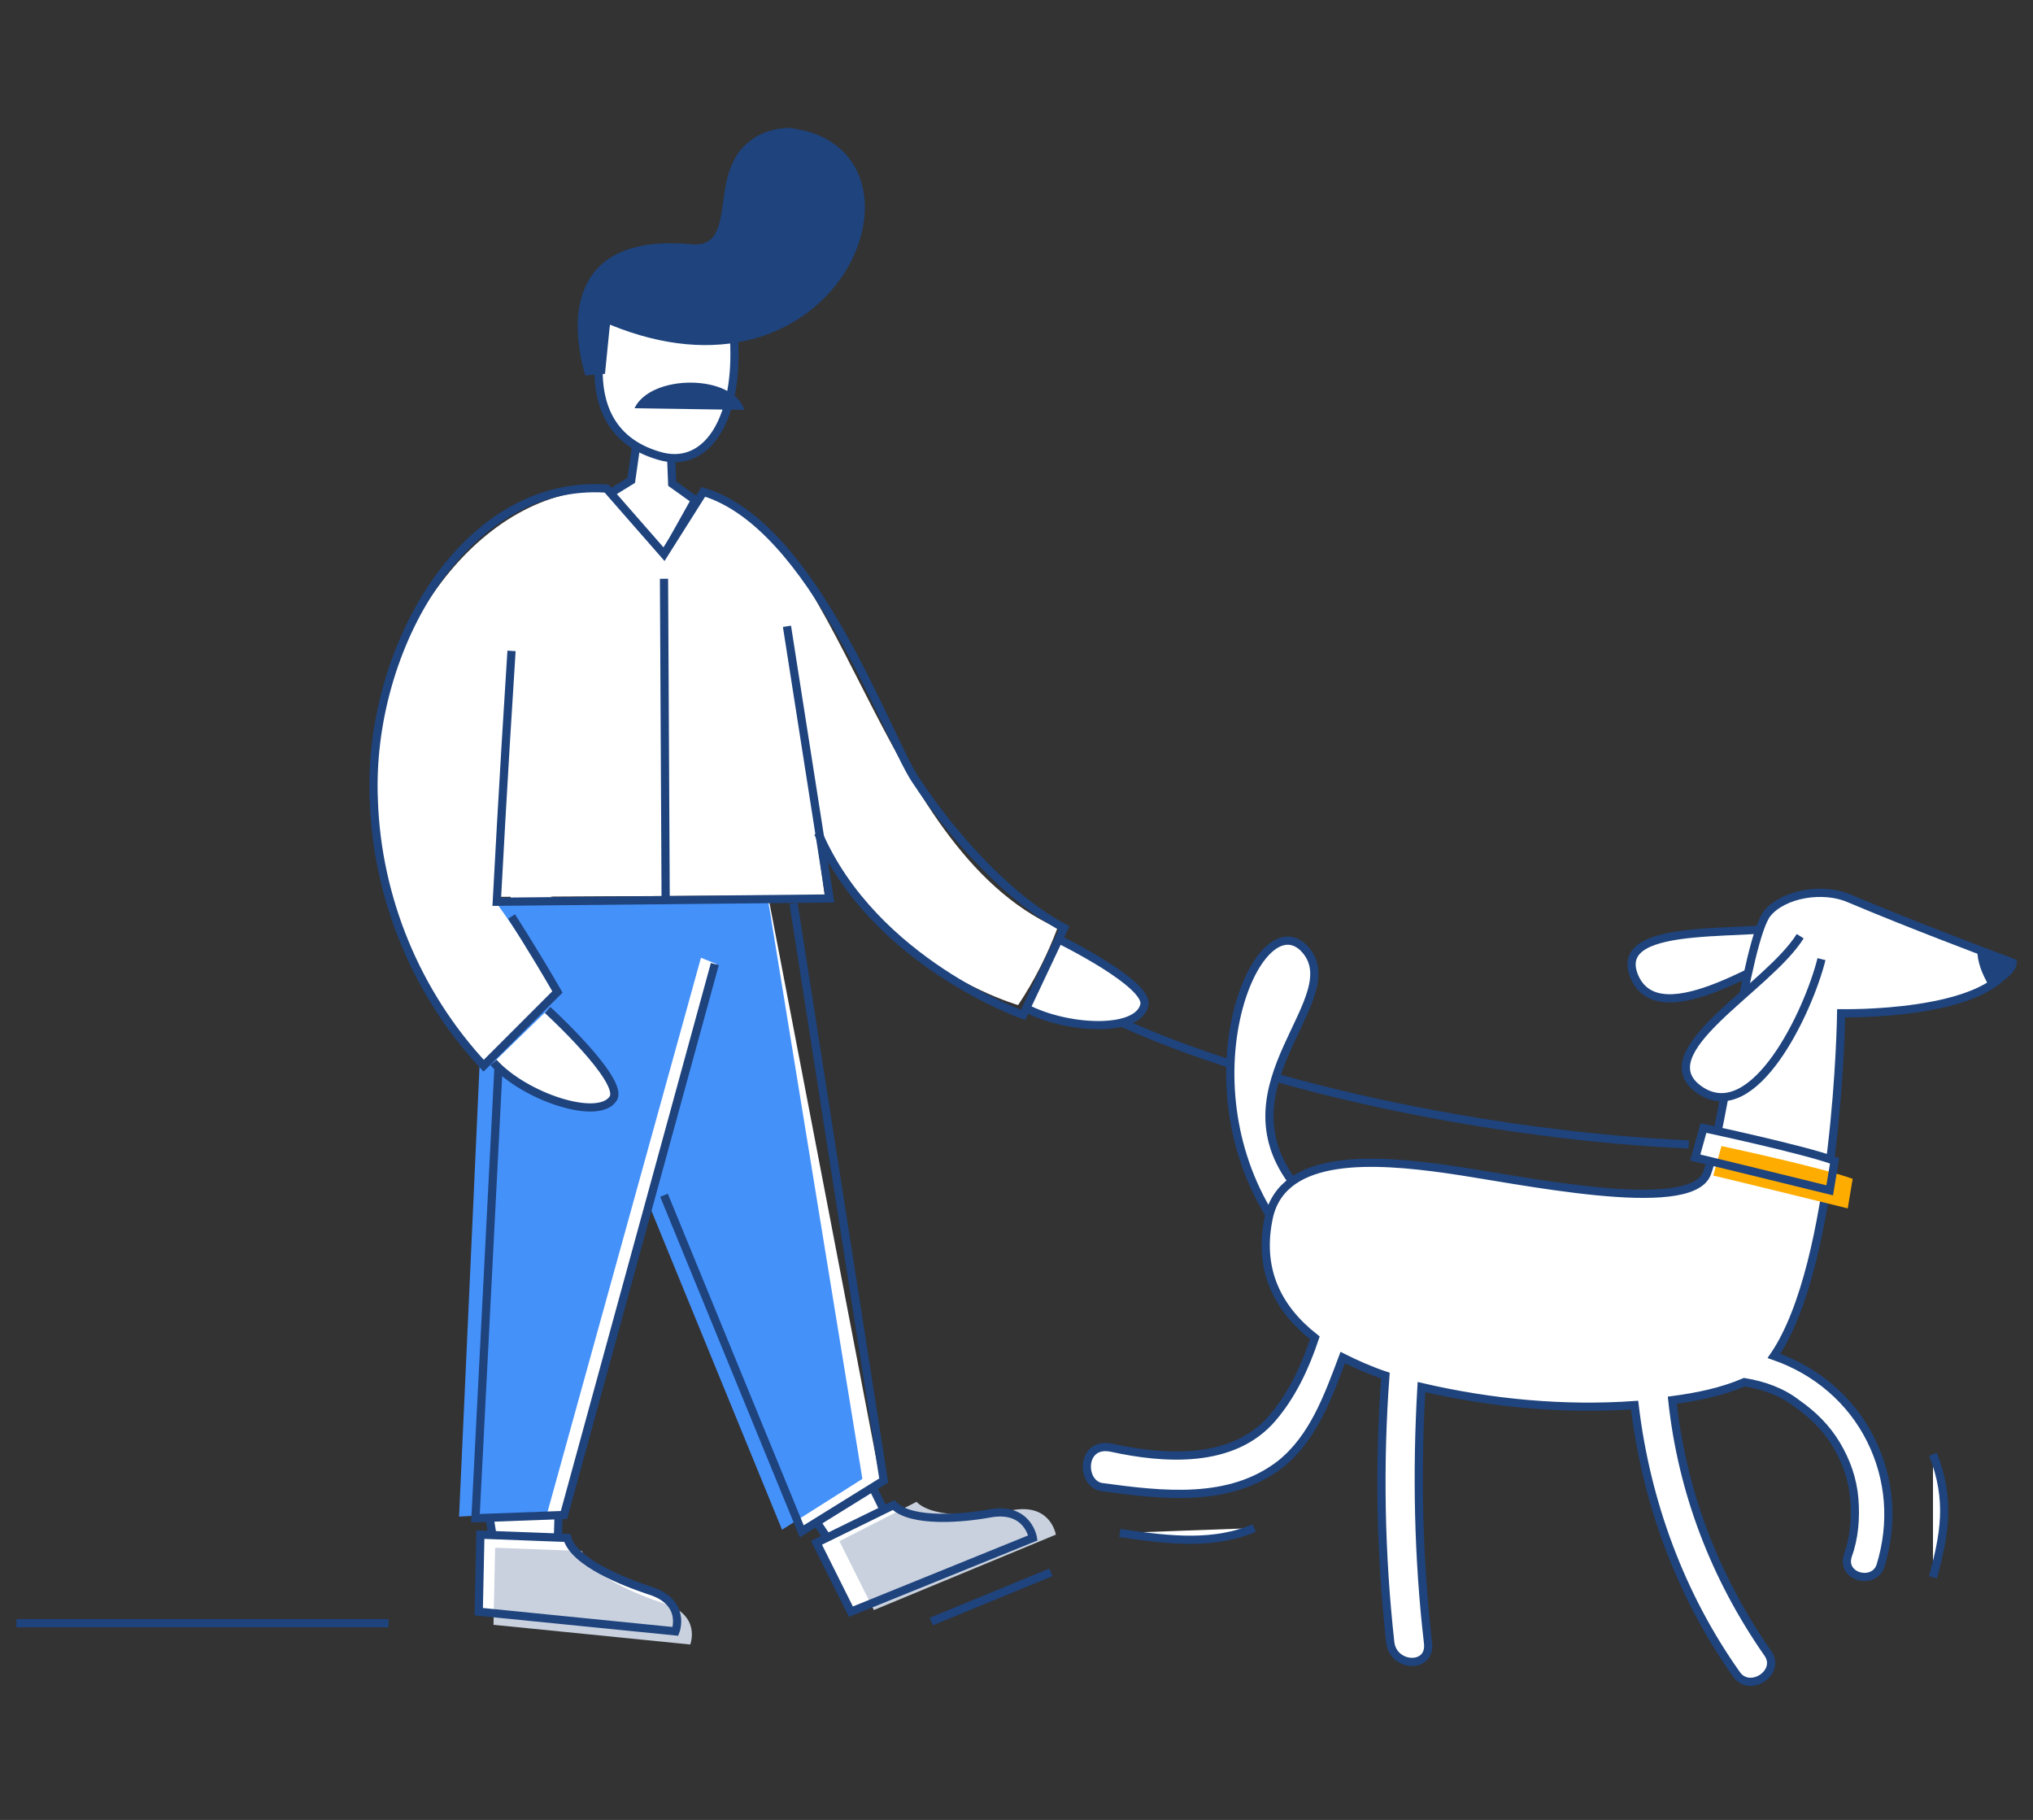 <?xml version="1.0" encoding="utf-8"?>
<!-- Generator: Adobe Illustrator 25.2.3, SVG Export Plug-In . SVG Version: 6.00 Build 0)  -->
<svg version="1.1" id="Layer_1" xmlns="http://www.w3.org/2000/svg" xmlns:xlink="http://www.w3.org/1999/xlink" x="0px" y="0px"
	 viewBox="0 0 124 111" style="enable-background:new 0 0 124 111;" xml:space="preserve">
<rect x="0" y="0" width="124" height="111" fill="#333333" stroke="none"/>
<style type="text/css">
	.st0{fill:#FFFFFF;stroke:#1E437D;stroke-width:0.5;stroke-miterlimit:10;}
	.st1{fill:none;stroke:#1E437D;stroke-width:0.5;stroke-miterlimit:10;}
	.st2{fill:#FFFFFF;}
	.st3{fill:#C9D1DE;}
	.st4{fill:#4591FA;}
	.st5{fill:#1E437D;}
	.st6{fill:#FFAC00;}
</style>
<path class="st0" d="M37.2,30.1l1.3-0.8l0.4-2.8l2,0.5l0.1,2.5l1.4,1l-1.9,3.4L37.2,30.1z"/>
<path class="st1" d="M103,69.8c-11.6-0.5-27-3.5-36.4-8.3"/>
<path class="st2" d="M47.2,89.6l4.2,5.6l2.9-2.3l-2.8-5.7"/>
<path class="st1" d="M47.5,89.4l3.9,5.8l2.9-2.3l-2.8-5.7"/>
<path class="st2" d="M49.8,94.1l2.1,4.2L63,93.8c0,0-0.3-1.9-2.6-1.5c-1.6,0.3-4.8,0.6-5.9-0.5L49.8,94.1z"/>
<path class="st3" d="M51.2,94l2.1,4.2l11.1-4.6c0,0-0.3-1.9-2.6-1.5c-1.6,0.3-4.8,0.6-5.9-0.5L51.2,94z"/>
<path class="st1" d="M49.8,94.1l2.1,4.2L63,93.8c0,0-0.3-1.9-2.6-1.5c-1.6,0.3-4.8,0.6-5.9-0.5L49.8,94.1z"/>
<path class="st1" d="M64.1,95.9l-7.3,3"/>
<path class="st2" d="M46.9,54.9l6.8,35.4l-4.9,3.1l-8.6-21"/>
<path class="st4" d="M46.8,54.6l5.8,35.6l-4.9,3.1l-8.6-21l1.7-17.3L46.8,54.6z"/>
<path class="st2" d="M29.2,88.4l1.1,6.9l3.7-0.6l0.2-6.4"/>
<path class="st1" d="M29.2,88.4l1.1,6.9l3.7-0.6l0.2-6.4"/>
<path class="st2" d="M29.3,93.6l-0.1,4.7l12,1.2c0,0,0.7-1.8-1.6-2.5c-1.5-0.5-4.6-1.7-5-3.2L29.3,93.6z"/>
<path class="st3" d="M30.2,94.4l-0.1,4.7l12,1.2c0,0,0.7-1.8-1.6-2.5c-1.5-0.5-4.6-1.7-5-3.2L30.2,94.4z"/>
<path class="st1" d="M29.3,93.6l-0.1,4.7l12,1.2c0,0,0.7-1.8-1.6-2.5c-1.5-0.5-4.6-1.7-5-3.2L29.3,93.6z"/>
<path class="st2" d="M43.7,58.8l-9.2,33.6L29,92.7l2.2-39"/>
<path class="st4" d="M43.7,55L33.4,92.2L28,92.5l1.7-37.4"/>
<path class="st2" d="M44.8,21.6c0,4.4-1.9,7-4.6,6.2c-3.1-0.9-4-3.4-3.6-6.5c0.4-3.1,2.4-5,4.9-4.7C44,16.9,44.8,18.5,44.8,21.6"/>
<path class="st0" d="M44.8,21.6c0,4.4-1.9,7-4.6,6.2c-3.1-0.9-4-3.4-3.6-6.5c0.4-3.1,2.4-5,4.9-4.7C44,16.9,44.8,18.5,44.8,21.6z"/>
<path class="st1" d="M40.5,72.9l8.4,20.5l5-3.1l-5.5-35.2"/>
<path class="st1" d="M1,99h22.7"/>
<path class="st5" d="M37.2,19.8c13.4,5.5,19.7-8.8,12.6-11.6c-0.5-0.2-1-0.3-1.6-0.4c-0.5,0-1.1,0.1-1.6,0.3
	c-0.5,0.2-0.9,0.5-1.3,0.9c-0.4,0.4-0.6,0.9-0.8,1.4c-0.7,2-0.1,4.7-2.3,4.5c-7.5-0.7-7.5,4.6-6.5,8l1.2-0.1L37.2,19.8z"/>
<path class="st5" d="M45.4,25c-0.7-2.2-5.7-2.2-6.7-0.1L45.4,25z"/>
<path class="st2" d="M62.6,61.5c2.5,1.3,6.8,1.5,7.2-0.2c0.3-1.3-5.2-4-5.2-4"/>
<path class="st1" d="M62.6,61.5c2.5,1.3,6.8,1.5,7.2-0.2c0.3-1.3-5.2-4-5.2-4"/>
<path class="st2" d="M30.1,64.8c1.9,2.1,6.4,3.6,7.3,2.2c0.7-1.1-4-5.4-4-5.4"/>
<path class="st1" d="M30.1,64.8c1.9,2.1,6.4,3.6,7.3,2.2c0.7-1.1-4-5.4-4-5.4"/>
<path class="st1" d="M30.4,65.2L29,92.6l5.4-0.2l9.2-33.6"/>
<path class="st2" d="M48.4,40.7c-1.2,16.4,13.7,20.6,13.7,20.6c1-1.5,1.8-3.1,2.4-4.7c-11.2-5-13.2-25-21.7-26.5l-2.4,3.8l-3.5-4
	c-8-0.1-14.6,9.7-14.2,19c0.2,6,2.6,11.8,6.7,16.2l4.5-4.5c-1.5-2.6-3.6-5.5-3.6-5.5l0.3-8.3l-0.2,7.9l19.9-0.1L48.4,40.7z"/>
<path class="st1" d="M49.9,50.8c3.4,7.9,12.5,11.1,12.5,11.1l2.5-5.3c-3.2-1.7-6.6-5.3-9.1-9.1c-1.8-2.8-6.2-15.5-12.9-17.5
	l-2.4,3.8l-3.5-4c-8.6-0.6-14.6,9.7-14.2,19c0.2,6,2.6,11.8,6.7,16.2l4.5-4.5c-1.5-2.6-2.8-4.6-2.8-4.6"/>
<path class="st1" d="M48,38.2l2.6,16.6L30.3,55c0,0,0.4-7.6,0.9-15.3"/>
<path class="st1" d="M40.5,35.3l0.1,19.4"/>
<path class="st2" d="M77.5,74.2c-5.3-8.5-0.8-19.1,2-16.4c3,3-5.4,8.3-0.5,14.5"/>
<path class="st1" d="M77.5,74.2c-5.3-8.5-0.8-19.1,2-16.4c3,3-5.4,8.3-0.5,14.5"/>
<path class="st2" d="M110.1,56.3c-2.7,1-12-0.4-10.4,3.3c1.6,3.6,8.5-1.4,10.8-2.1"/>
<path class="st1" d="M110.1,56.3c-2.7,1-12-0.4-10.4,3.3c1.6,3.6,8.5-1.4,10.8-2.1"/>
<path class="st0" d="M122.7,58.7c-2.1-0.8-6.1-2.3-9.9-3.9c-1.6-0.7-4-0.3-5,0.9c-1.3,1.6-2.7,13.3-3.7,15.9
	c-1.1,2.6-11.6,0.3-15.9-0.3c-4.3-0.6-9.9-1-10.8,2.9c-0.7,3.2,0.5,5.6,2.8,7.4c-0.6,1.8-1.4,3.5-2.6,4.9c-2.4,2.8-6.6,2.5-9.8,1.8
	c-1.9-0.4-1.9,2.2-0.6,2.4c3.7,0.5,7.8,1,10.9-1.4c2-1.6,2.9-4.1,3.8-6.5c0.8,0.4,1.7,0.8,2.6,1.1c-0.4,5.4-0.3,10.9,0.3,16.3
	c0.2,1.5,2.5,1.6,2.3,0c-0.6-5.2-0.7-10.4-0.4-15.6c4.3,1,8.7,1.4,13,1.1c0.7,5.9,2.8,11.6,6.2,16.4c0.8,1.2,2.8-0.1,1.9-1.3
	c-3.2-4.6-5.2-9.8-5.8-15.4c1.5-0.2,3-0.5,4.4-1.1c1.2,0.2,2.3,0.6,3.2,1.3c1,0.7,1.8,1.5,2.4,2.5c0.6,1,1,2.1,1.1,3.3
	c0.1,1.2,0,2.4-0.4,3.5c-0.4,1.3,1.6,1.8,2,0.6c0.8-2.6,0.6-5.3-0.6-7.7c-1.2-2.4-3.3-4.2-5.9-5.1c3.9-5.7,4.1-20.9,4.1-20.9
	S121.3,62,122.7,58.7z"/>
<path class="st5" d="M121.3,60.1c-0.4-0.7-0.7-1.4-0.7-2.2c1,0.1,2.3,0.5,2.4,0.8C123.1,59,122.4,60,121.3,60.1z"/>
<path class="st2" d="M103.9,68.8c0,0,6.1,1.3,8,2l-0.3,1.8c0,0-6.9-1.7-8.2-2L103.9,68.8z"/>
<path class="st6" d="M105,69.9c0,0,6.1,1.3,8,2l-0.3,1.8c0,0-6.9-1.7-8.2-2L105,69.9z"/>
<path class="st1" d="M103.9,68.8c0,0,6.1,1.3,8,2l-0.3,1.8c0,0-6.9-1.7-8.2-2L103.9,68.8z"/>
<path class="st2" d="M68.3,93.5c3.3,0.5,5.8,0.7,8.2-0.3L68.3,93.5z"/>
<path class="st1" d="M68.3,93.5c3.3,0.5,5.8,0.7,8.2-0.3"/>
<path class="st2" d="M117.9,88.7c1.1,2.8,0.7,4.9,0,7.5V88.7z"/>
<path class="st1" d="M117.9,88.7c1.1,2.8,0.7,4.9,0,7.5"/>
<path class="st2" d="M109.8,57.1c-2,3.2-9.5,7.1-6.1,9.4c3.3,2.2,6.6-4.8,7.4-8"/>
<path class="st1" d="M109.8,57.1c-2,3.2-9.5,7.1-6.1,9.4c3.3,2.2,6.6-4.8,7.4-8"/>
</svg>
